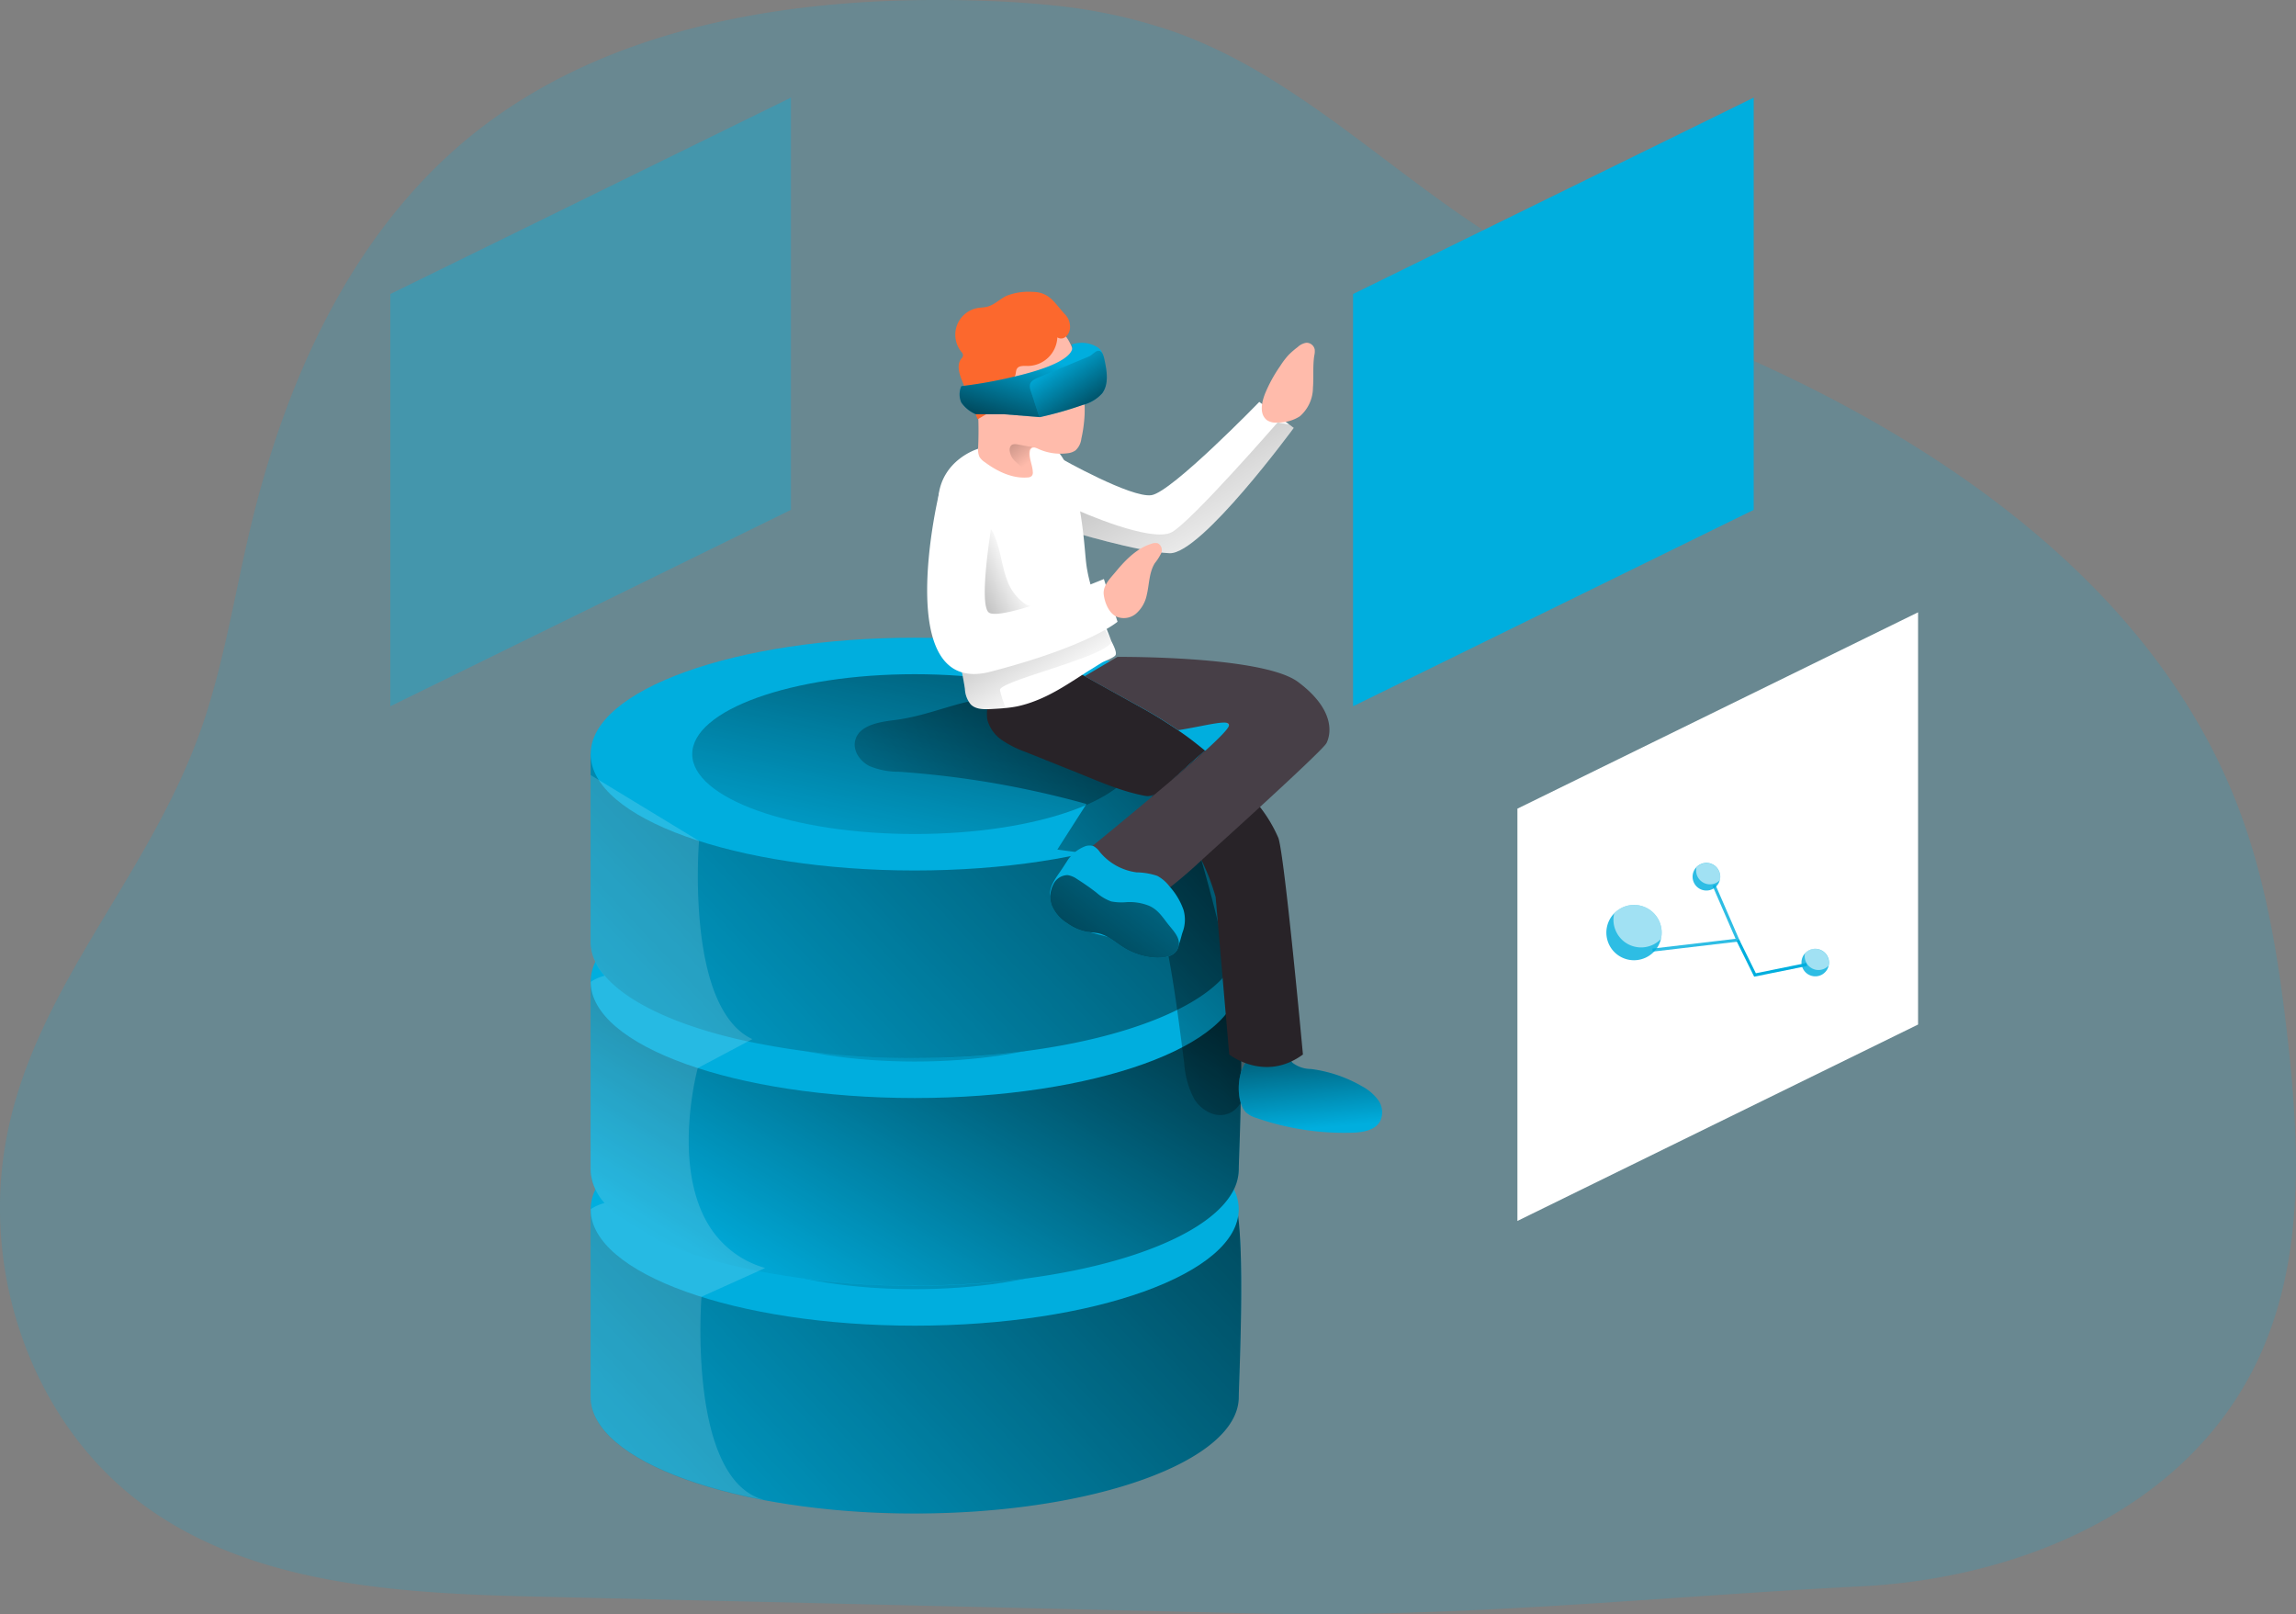 <svg id="Layer_1" data-name="Layer 1" xmlns="http://www.w3.org/2000/svg" xmlns:xlink="http://www.w3.org/1999/xlink" viewBox="0 0 394.04 276.96"><rect x="0" y="0" width="394.04" height="276.96" fill="#808080" stroke="none"/><defs><linearGradient id="linear-gradient" x1="275.88" y1="138.01" x2="103.76" y2="299.32" gradientUnits="userSpaceOnUse"><stop offset="0"/><stop offset="1" stop-opacity="0"/></linearGradient><linearGradient id="linear-gradient-2" x1="172.95" y1="135.05" x2="150.81" y2="235.46" xlink:href="#linear-gradient"/><linearGradient id="linear-gradient-3" x1="201.34" y1="141.41" x2="138.56" y2="243.69" xlink:href="#linear-gradient"/><linearGradient id="linear-gradient-4" x1="172.95" y1="95.99" x2="150.81" y2="196.4" xlink:href="#linear-gradient"/><linearGradient id="linear-gradient-5" x1="275.89" y1="59.9" x2="103.76" y2="221.21" xlink:href="#linear-gradient"/><linearGradient id="linear-gradient-6" x1="172.95" y1="56.95" x2="150.81" y2="157.36" xlink:href="#linear-gradient"/><linearGradient id="linear-gradient-7" x1="250.92" y1="115.43" x2="163.83" y2="196.89" xlink:href="#linear-gradient"/><linearGradient id="linear-gradient-8" x1="161.94" y1="19.5" x2="218.49" y2="118.04" xlink:href="#linear-gradient"/><linearGradient id="linear-gradient-9" x1="228.68" y1="183.88" x2="231.17" y2="212.15" xlink:href="#linear-gradient"/><linearGradient id="linear-gradient-10" x1="150.35" y1="130.58" x2="180.49" y2="115.92" xlink:href="#linear-gradient"/><linearGradient id="linear-gradient-11" x1="155.1" y1="85.39" x2="186.7" y2="137.57" xlink:href="#linear-gradient"/><linearGradient id="linear-gradient-12" x1="177.97" y1="100.29" x2="184.1" y2="79.71" xlink:href="#linear-gradient"/><linearGradient id="linear-gradient-13" x1="197" y1="95.64" x2="186.82" y2="80.26" xlink:href="#linear-gradient"/><linearGradient id="linear-gradient-14" x1="173.19" y1="207.75" x2="221.62" y2="143.56" xlink:href="#linear-gradient"/><linearGradient id="linear-gradient-15" x1="169.08" y1="80.29" x2="182.56" y2="97.77" xlink:href="#linear-gradient"/></defs><title>20</title><path d="M186.56,19.44c-4.68-.5-9.39-.74-14.08-.86-30.5-.76-62.82,4.28-86.35,23.69-20,16.53-31.3,41.61-37.31,66.89-2.53,10.62-4.25,21.45-7.57,31.84C30.78,173.76,2.63,194.79,6.16,232.13c1.56,16.4,9.28,32.38,22,42.8,19.2,15.68,46,17,70.78,17.55l122.28,2.87c35.34.83,69.23-2.9,104-4.65,28-1.41,57.72-13.82,69.22-41.3,6.9-16.5,6-35.14,4-52.92-1.52-13.34-3.62-26.74-8.39-39.3-13.66-35.93-47.4-60.48-82.4-76.38-14.74-6.7-30.07-12.28-43.9-20.71C244.64,48.45,228.52,31.48,207.45,24A90.15,90.15,0,0,0,186.56,19.44Z" transform="translate(-5.86 -18.51)" fill="#00aede" opacity="0.18" style="isolation:isolate"/><path d="M218.45,258.19c0,11-24.9,20-55.61,20s-55.62-8.94-55.62-20V226c9.24-6.43,34.07,12.23,55.62,12.23,23,0,45.91-22.16,54.35-15C220,225.63,218.45,255.44,218.45,258.19Z" transform="translate(-5.86 -18.51)" fill="#00aede"/><path d="M218.46,258.2c0,11-24.9,20-55.62,20a140.6,140.6,0,0,1-25.67-2.26c-17.81-3.32-29.95-10-29.95-17.7V226a7.46,7.46,0,0,1,2.4-1.07c4.29-1,10.54.91,17.78,3.64,10.7,4,23.57,9.65,35.44,9.65,23,0,45.92-22.15,54.36-15,0,0,0,0,0,0C220,225.89,218.46,255.46,218.46,258.2Z" transform="translate(-5.86 -18.51)" fill="url(#linear-gradient)"/><ellipse cx="156.98" cy="207.49" rx="55.61" ry="19.97" fill="#00aede"/><ellipse cx="156.98" cy="207.49" rx="38.18" ry="13.71" fill="url(#linear-gradient-2)"/><path d="M218.45,219.13c0,11-24.9,20-55.61,20s-55.62-8.93-55.62-20V186.94c9.24-6.44,34.07,12.22,55.62,12.22,23,0,45.91-22.15,54.35-15C220,186.57,218.45,216.37,218.45,219.13Z" transform="translate(-5.86 -18.51)" fill="#00aede"/><path d="M218.46,219.13a8.1,8.1,0,0,1-1.22,4.16c-5.32,9-27.64,15.8-54.4,15.8A140.1,140.1,0,0,1,136,236.61c-12.56-2.48-22.15-6.65-26.38-11.68a9,9,0,0,1-2.4-5.8V187a7.46,7.46,0,0,1,2.4-1.07c4.62-1.13,11.49,1.22,19.44,4.23,10.35,3.95,22.51,9,33.78,9,23,0,45.92-22.15,54.36-15a.1.1,0,0,1,0,.07C220,187.08,218.46,216.38,218.46,219.13Z" transform="translate(-5.86 -18.51)" fill="url(#linear-gradient-3)"/><ellipse cx="156.98" cy="168.43" rx="55.61" ry="19.97" fill="#00aede"/><ellipse cx="156.98" cy="168.43" rx="38.18" ry="13.71" fill="url(#linear-gradient-4)"/><path d="M218.45,180.09c0,11-24.9,20-55.61,20s-55.62-8.94-55.62-20V147.9c9.24-6.44,34.07,12.22,55.62,12.22,23,0,45.91-22.15,54.35-15C220,147.53,218.45,177.33,218.45,180.09Z" transform="translate(-5.86 -18.51)" fill="#00aede"/><path d="M218.46,180.08a8.16,8.16,0,0,1-1.22,4.17c-5.32,9-27.64,15.81-54.4,15.81a136.36,136.36,0,0,1-28.62-2.86c-11.69-2.5-20.57-6.53-24.6-11.32a9,9,0,0,1-2.4-5.8V147.9c9.24-6.45,34.07,12.22,55.62,12.22,23,0,45.92-22.15,54.36-15C220,147.52,218.46,177.33,218.46,180.08Z" transform="translate(-5.86 -18.51)" fill="url(#linear-gradient-5)"/><ellipse cx="156.98" cy="129.39" rx="55.61" ry="19.97" fill="#00aede"/><ellipse cx="156.98" cy="129.39" rx="38.18" ry="13.71" fill="url(#linear-gradient-6)"/><path d="M159.33,142.07c-2.71.33-6.15.92-6.72,3.58-.37,1.73.86,3.46,2.42,4.28a12.94,12.94,0,0,0,5.14,1,160.72,160.72,0,0,1,32.15,5.53l-5,7.82,11.37,1.52a5.59,5.59,0,0,1,3,1,5.51,5.51,0,0,1,1.4,2.52c3.36,10.18,4.61,20.91,6,31.55a15.19,15.19,0,0,0,1.72,6.2c1.14,1.84,3.36,3.2,5.45,2.64,3.56-.94,3.85-5.84,3.29-9.48a272.13,272.13,0,0,0-9.65-41.21,20.84,20.84,0,0,0-2.16-5.12,21.17,21.17,0,0,0-5.8-5.43c-6.41-4.58-13.62-9.09-21.59-10.13C172.5,137.37,166.86,141.14,159.33,142.07Z" transform="translate(-5.86 -18.51)" fill="url(#linear-gradient-7)"/><path d="M227.89,91.93s-15.9,21.7-21.3,21.5-17.35-3.85-17.35-3.85l-1.35-12.43S200,104,203.48,103.47s18.5-16,18.5-16l5.14,3.88Z" transform="translate(-5.86 -18.51)" fill="#fff"/><path d="M227.89,91.93s-15.9,21.7-21.3,21.5-17.35-3.85-17.35-3.85l1.55-3.52s12.74,5.73,16.22,3.74S225.12,91,225.12,91l2,.35Z" transform="translate(-5.86 -18.51)" fill="url(#linear-gradient-8)"/><path d="M218.92,208.1a3.5,3.5,0,0,0,.84,1.33,4.65,4.65,0,0,0,1.75.91,45.87,45.87,0,0,0,16.42,2.52c1.84-.05,4-.41,4.83-2.05a3.61,3.61,0,0,0-.37-3.54,8.34,8.34,0,0,0-2.81-2.39,23.41,23.41,0,0,0-8.74-2.95,5.16,5.16,0,0,1-3.17-1.08,11,11,0,0,0-.82-1c-1.35-1.14-5.44-.79-6.74.44C218.3,202,218.09,206,218.92,208.1Z" transform="translate(-5.86 -18.51)" fill="#00aede"/><path d="M218.92,208.1a3.5,3.5,0,0,0,.84,1.33,4.65,4.65,0,0,0,1.75.91,45.87,45.87,0,0,0,16.42,2.52c1.84-.05,4-.41,4.83-2.05a3.61,3.61,0,0,0-.37-3.54,8.34,8.34,0,0,0-2.81-2.39,23.41,23.41,0,0,0-8.74-2.95,5.16,5.16,0,0,1-3.17-1.08,11,11,0,0,0-.82-1c-1.35-1.14-5.44-.79-6.74.44C218.3,202,218.09,206,218.92,208.1Z" transform="translate(-5.86 -18.51)" fill="url(#linear-gradient-9)"/><path d="M212.68,147.32c-.08-.06-4.35,3.83-4.73,4.16-1.45,1.24-3.55,3.94-5.46,3.6-4.59-.82-9.14-3-13.44-4.67l-7.19-2.88a18.22,18.22,0,0,1-4-2,6.17,6.17,0,0,1-2.55-3.53,6.23,6.23,0,0,1,2.17-5.74,21.63,21.63,0,0,1,8.24-4.23c2.13-.6,4.47,1.57,6.29,2.48l10.15,5.65c2.1,1.17,4,2.39,5.82,3.61S211.26,146.15,212.68,147.32Z" transform="translate(-5.86 -18.51)" fill="#282328"/><path d="M229.47,199.44c-6.56,4.83-12.65,0-12.65,0l-2.33-27a36.86,36.86,0,0,0-2.46-6.4,30.15,30.15,0,0,0-8.55-10.83c3.37-2.81,6.72-5.67,9.2-7.93a57.27,57.27,0,0,1,9.39,9.66,24.07,24.07,0,0,1,3.19,5.36C226.34,165.46,229.47,199.44,229.47,199.44Z" transform="translate(-5.86 -18.51)" fill="#282328"/><path d="M197.31,130.91c-.23.42-1.78,1-2.22,1.22-.82.48-1.59,1-2.37,1.46-3,1.9-5.91,3.94-9.24,5.2a19.69,19.69,0,0,1-3,.91,19.1,19.1,0,0,1-2,.29c-.82.09-1.66.13-2.5.18-1.24.06-2.64.09-3.52-.8a4.5,4.5,0,0,1-1-2.66c-.22-1.48-.53-3-.84-4.45v0c-1-4.41-2.1-8.78-2.72-13.29-.67-4.88-1.42-10.06-1-15,0,0,0-.11,0-.15.62-6.45,6.72-8.27,6.72-8.27s2.43-1.61,10-1.5,8.21,17.45,8.64,21c.53,4.57,2.72,9.22,4.34,13.47C196.82,129,197.59,130.38,197.31,130.91Z" transform="translate(-5.86 -18.51)" fill="#fff"/><path d="M178.72,118.09c-.93-2.47-1.13-5.17-2.16-7.6a4,4,0,0,0-1-1.57,1.76,1.76,0,0,0-1.76-.37c-.8.32-1.09,1.3-1.24,2.15a31.81,31.81,0,0,0-.43,7.67,16.74,16.74,0,0,0,2.76,8.84,1.36,1.36,0,0,0,1.88.56,53.21,53.21,0,0,0,9.33-4c-1.07-1.12-3.11-.84-4.4-1.71A8.35,8.35,0,0,1,178.72,118.09Z" transform="translate(-5.86 -18.51)" fill="url(#linear-gradient-10)"/><path d="M177.48,136.93a17,17,0,0,0,1,3.06c-.82.09-1.66.13-2.5.18-1.24.06-2.64.09-3.52-.8a4.5,4.5,0,0,1-1-2.66c-.22-1.48-.53-3-.84-4.45v0l0-.27,2.15-3.52,22.06-3,1.84,3C196.31,131.11,177.15,135.36,177.48,136.93Z" transform="translate(-5.86 -18.51)" fill="url(#linear-gradient-11)"/><path d="M192,89.65a24.37,24.37,0,0,1-.56,4.14,3.2,3.2,0,0,1-1,2,2.91,2.91,0,0,1-1.39.49,9.2,9.2,0,0,1-5.07-.78,2.51,2.51,0,0,0-.56-.2.74.74,0,0,0-.18,0h0a.5.5,0,0,0-.4.16.79.79,0,0,0-.24.51c-.18,1.19.48,2.37.51,3.56v0a.83.83,0,0,1-.2.66,1,1,0,0,1-.67.24c-2.65.23-5.27-1.06-7.35-2.61a3,3,0,0,1-.93-.91,3.07,3.07,0,0,1-.24-1.42,63.76,63.76,0,0,0-.27-9.68,13.38,13.38,0,0,1-.31-3.14,8.79,8.79,0,0,1,1.62-3.92A9.45,9.45,0,0,1,177,76.05a10.29,10.29,0,0,1,5.14-1.49c1.77-.13,4.47-.26,6,1s2.15,3.9,2.68,5.54A25.27,25.27,0,0,1,192,89.65Z" transform="translate(-5.86 -18.51)" fill="#ffbbab"/><path d="M187.32,76.4a5.13,5.13,0,0,1-5.06,4.9c-.68,0-1.51-.1-1.87.47-.25.4-.13,1-.4,1.35-.46.65-1.5.28-2.23.59a2,2,0,0,0-1,1.84,16.17,16.17,0,0,1,0,2.2c-.34.12-.68-.19-.83-.51a3.12,3.12,0,0,0-.49-.94,1.06,1.06,0,0,0-1.54.29,1.64,1.64,0,0,0,.11,1.69,3.85,3.85,0,0,0,1.33,1.17l-1.7,1L171,83.92c-.5-1.25-1-2.76-.18-3.85a1.1,1.1,0,0,0,.32-.61,1,1,0,0,0-.3-.59,4.66,4.66,0,0,1,2.85-7.52c.52-.08,1.06-.08,1.57-.21,1.23-.3,2.17-1.3,3.31-1.86a10.22,10.22,0,0,1,4.44-.69c2.89,0,3.77,1.8,5.53,3.76a3.07,3.07,0,0,1,.95,2.5C189.42,75.85,188.46,77.07,187.32,76.4Z" transform="translate(-5.86 -18.51)" fill="#fc682d"/><path d="M233.52,146c-.38.73-5.45,5.49-11.45,11-3.26,3-6.8,6.18-10,9.1a79.43,79.43,0,0,1-8.55,7l-11.12-8.68s4.21-3.37,11.12-9.17c3.37-2.81,6.72-5.67,9.2-7.93,2.21-2,3.74-3.56,4-4.16.62-1.46-3.47-.2-8.66.64-1.79-1.22-3.72-2.44-5.82-3.61L192,134.54l5.63-3.32s24.94-.22,31,4.3S234.45,144.09,233.52,146Z" transform="translate(-5.86 -18.51)" fill="#473f47"/><path d="M188.9,166.41l-.57.87c-.81,1.28-2,2.62-2.23,4.16-.22,1.33,1.1,1.46,1.49,2.75a6.49,6.49,0,0,0,4,3.8c1.77.71,3.68,1,5.48,1.61s3.4,1.5,5.2,1.93,3.74,1.48,5.1.22c.94-.87,1.07-2.14,1.44-3.27a6.05,6.05,0,0,0,.17-3.83,11.71,11.71,0,0,0-2.37-4,6.56,6.56,0,0,0-2.14-1.86,11.64,11.64,0,0,0-3.55-.6,9.82,9.82,0,0,1-6.31-3.5,3.15,3.15,0,0,0-1.09-1,2.26,2.26,0,0,0-1.65.12A6.29,6.29,0,0,0,188.9,166.41Z" transform="translate(-5.86 -18.51)" fill="#00aede"/><path d="M166.89,103.77s-8.06,34.4,8.93,30,21.83-8.58,21.83-8.58l-2.34-7.33s-17.93,7.49-19.8,5.7.94-17.47.94-17.47a8,8,0,0,0-.86-4.83C173.43,97.93,168.86,95.64,166.89,103.77Z" transform="translate(-5.86 -18.51)" fill="#fff"/><path d="M170.84,84.77a3.46,3.46,0,0,0,0,2.81,5.84,5.84,0,0,0,2.47,2h4.78l6.15.49,10.06-5.3s2.18-5.14,0-6.62a5.16,5.16,0,0,0-4.54-.52s2.05,2.7-9.77,5.49A79.19,79.19,0,0,1,170.84,84.77Z" transform="translate(-5.86 -18.51)" fill="#00aede"/><path d="M170.84,84.77a3.46,3.46,0,0,0,0,2.81,5.84,5.84,0,0,0,2.47,2h4.78l6.15.49,10.06-5.3s2.18-5.14,0-6.62a5.16,5.16,0,0,0-4.54-.52s2.05,2.7-9.77,5.49A79.19,79.19,0,0,1,170.84,84.77Z" transform="translate(-5.86 -18.51)" fill="url(#linear-gradient-12)"/><path d="M191.61,80.14,184,83.32c-.58.24-1.24.57-1.38,1.19a2.1,2.1,0,0,0,.14,1.07l1.49,4.52a63,63,0,0,0,7.4-2.1,6.66,6.66,0,0,0,3.37-2c1.17-1.59.81-3.79.4-5.72-.15-.73-.43-1.79-1.26-1.55-.36.1-.83.62-1.19.82S192.08,79.94,191.61,80.14Z" transform="translate(-5.86 -18.51)" fill="#00aede"/><path d="M191.61,80.14,184,83.32c-.58.24-1.24.57-1.38,1.19a2.1,2.1,0,0,0,.14,1.07l1.49,4.52a63,63,0,0,0,7.4-2.1,6.66,6.66,0,0,0,3.37-2c1.17-1.59.81-3.79.4-5.72-.15-.73-.43-1.79-1.26-1.55-.36.1-.83.62-1.19.82S192.08,79.94,191.61,80.14Z" transform="translate(-5.86 -18.51)" fill="url(#linear-gradient-13)"/><path d="M203.08,173.93a9,9,0,0,0-3.86-.63,9.41,9.41,0,0,1-2.65-.12,8,8,0,0,1-2.56-1.53c-1.07-.83-2.18-1.6-3.32-2.32a3.78,3.78,0,0,0-1.62-.67,2.78,2.78,0,0,0-2.48,1.67,4.5,4.5,0,0,0-.2,3.61,6.72,6.72,0,0,0,2.65,3,8.49,8.49,0,0,0,3.38,1.46c.65.11,1.32.12,2,.26,1.62.38,2.9,1.58,4.31,2.46a11.62,11.62,0,0,0,5.75,1.74c1.27,0,2.72-.24,3.38-1.33,1-1.74-.51-3.16-1.5-4.41S204.62,174.61,203.08,173.93Z" transform="translate(-5.86 -18.51)" fill="#00aede"/><path d="M203.08,173.93a9,9,0,0,0-3.86-.63,9.41,9.41,0,0,1-2.65-.12,8,8,0,0,1-2.56-1.53c-1.07-.83-2.18-1.6-3.32-2.32a3.78,3.78,0,0,0-1.62-.67,2.78,2.78,0,0,0-2.48,1.67,4.5,4.5,0,0,0-.2,3.61,6.72,6.72,0,0,0,2.65,3,8.49,8.49,0,0,0,3.38,1.46c.65.11,1.32.12,2,.26,1.62.38,2.9,1.58,4.31,2.46a11.62,11.62,0,0,0,5.75,1.74c1.27,0,2.72-.24,3.38-1.33,1-1.74-.51-3.16-1.5-4.41S204.62,174.61,203.08,173.93Z" transform="translate(-5.86 -18.51)" fill="url(#linear-gradient-14)"/><path d="M182.49,95.94c-.18,1.19.48,2.37.51,3.56v0a3.1,3.1,0,0,1-1.22-.45,7.85,7.85,0,0,1-1.53-1.24,3.39,3.39,0,0,1-.77-.91,3.1,3.1,0,0,1-.32-.93,1.26,1.26,0,0,1,.2-1c.31-.34.85-.27,1.31-.18s1.2.24,1.8.33a2.68,2.68,0,0,1,.66.11.5.5,0,0,0-.4.16A.79.79,0,0,0,182.49,95.94Z" transform="translate(-5.86 -18.51)" fill="url(#linear-gradient-15)"/><path d="M225.57,81.31A13.79,13.79,0,0,1,227,79.42a14.58,14.58,0,0,1,1.57-1.36,2.81,2.81,0,0,1,1.49-.74,1.44,1.44,0,0,1,1.43,1.14,3.11,3.11,0,0,1-.07,1.05c-.29,1.83-.08,3.7-.23,5.54a6.54,6.54,0,0,1-2.25,4.89A6.81,6.81,0,0,1,225.13,91a2.76,2.76,0,0,1-1.81-.38c-1.41-1.07-.9-3.14-.38-4.5A24.69,24.69,0,0,1,225.57,81.31Z" transform="translate(-5.86 -18.51)" fill="#ffbbab"/><path d="M197.4,116.54c1.66-2,3.62-4,6.13-4.75a1.68,1.68,0,0,1,1.06-.05,1.34,1.34,0,0,1,.54,1.72,9.06,9.06,0,0,1-1.08,1.68c-1,1.6-.94,3.64-1.39,5.48a5.75,5.75,0,0,1-1.79,3.14,3.26,3.26,0,0,1-3.43.54c-1.3-.64-2-2.42-2.16-3.8C195.12,118.92,196.45,117.7,197.4,116.54Z" transform="translate(-5.86 -18.51)" fill="#ffbbab"/><path d="M137.17,275.9c-17.81-3.32-29.95-10-29.95-17.7V226a7.46,7.46,0,0,1,2.4-1.07,9,9,0,0,1-2.4-5.8V187a7.46,7.46,0,0,1,2.4-1.07,9,9,0,0,1-2.4-5.8V151.49l18.61,11.31s-1.42,17.08,3.23,27.31c1.38,3,3.28,5.48,5.92,6.69l-.76.4-8.61,4.57s-4.48,16.34,1.79,26.8a16.62,16.62,0,0,0,9.77,7.5l-1.17.54L126.25,241S123.75,272.69,137.17,275.9Z" transform="translate(-5.86 -18.51)" fill="#fff" opacity="0.15"/><polygon points="300.97 87.48 232.21 121.18 232.21 50.45 300.97 16.75 300.97 87.48" fill="#00aede"/><polygon points="135.74 87.48 66.99 121.18 66.99 50.45 135.74 16.75 135.74 87.48" fill="#00aede" opacity="0.35"/><polygon points="329.18 175.79 260.42 209.49 260.42 138.75 329.18 105.06 329.18 175.79" fill="#fff"/><path d="M288.4,182.77a4.74,4.74,0,0,1-5.5-7.56,5.1,5.1,0,0,1,1.29-.94,4.74,4.74,0,0,1,4.21,8.5Z" transform="translate(-5.86 -18.51)" fill="#00aede" opacity="0.82" style="isolation:isolate"/><path d="M289.6,180.58a4.73,4.73,0,0,1-6.34-2.15,4.65,4.65,0,0,1-.36-3.22,5.1,5.1,0,0,1,1.29-.94,4.74,4.74,0,0,1,6.71,5.36A4.79,4.79,0,0,1,289.6,180.58Z" transform="translate(-5.86 -18.51)" fill="#fff" opacity="0.55" style="isolation:isolate"/><path d="M299.77,171.06a2.37,2.37,0,0,1-2.75-3.78,2.21,2.21,0,0,1,.65-.47,2.36,2.36,0,0,1,3.17,1.08,2.3,2.3,0,0,1,.18,1.6A2.37,2.37,0,0,1,299.77,171.06Z" transform="translate(-5.86 -18.51)" fill="#00aede" opacity="0.82" style="isolation:isolate"/><path d="M300.37,170a2.37,2.37,0,0,1-3.17-1.07,2.33,2.33,0,0,1-.18-1.61,2.21,2.21,0,0,1,.65-.47,2.36,2.36,0,0,1,3.17,1.08,2.3,2.3,0,0,1,.18,1.6A2.21,2.21,0,0,1,300.37,170Z" transform="translate(-5.86 -18.51)" fill="#fff" opacity="0.55" style="isolation:isolate"/><path d="M318.44,185.79a2.37,2.37,0,0,1-2.75-3.77,2.21,2.21,0,0,1,.65-.47,2.37,2.37,0,0,1,3.17,1.07,2.32,2.32,0,0,1,.18,1.61A2.37,2.37,0,0,1,318.44,185.79Z" transform="translate(-5.86 -18.51)" fill="#00aede" opacity="0.82" style="isolation:isolate"/><path d="M319,184.7a2.36,2.36,0,0,1-3.17-1.08,2.3,2.3,0,0,1-.18-1.6,2.21,2.21,0,0,1,.65-.47,2.37,2.37,0,0,1,3.17,1.07,2.32,2.32,0,0,1,.18,1.61A2.64,2.64,0,0,1,319,184.7Z" transform="translate(-5.86 -18.51)" fill="#fff" opacity="0.55" style="isolation:isolate"/><g opacity="0.82" style="isolation:isolate"><polygon points="283.65 163.28 283.59 162.76 297.86 161.08 293.91 151.99 294.39 151.78 298.62 161.52 283.65 163.28" fill="#00aede"/></g><polygon points="301.05 167.58 298 161.41 298.47 161.18 301.34 166.99 310.01 165.23 310.11 165.75 301.05 167.58" fill="#00aede"/></svg>